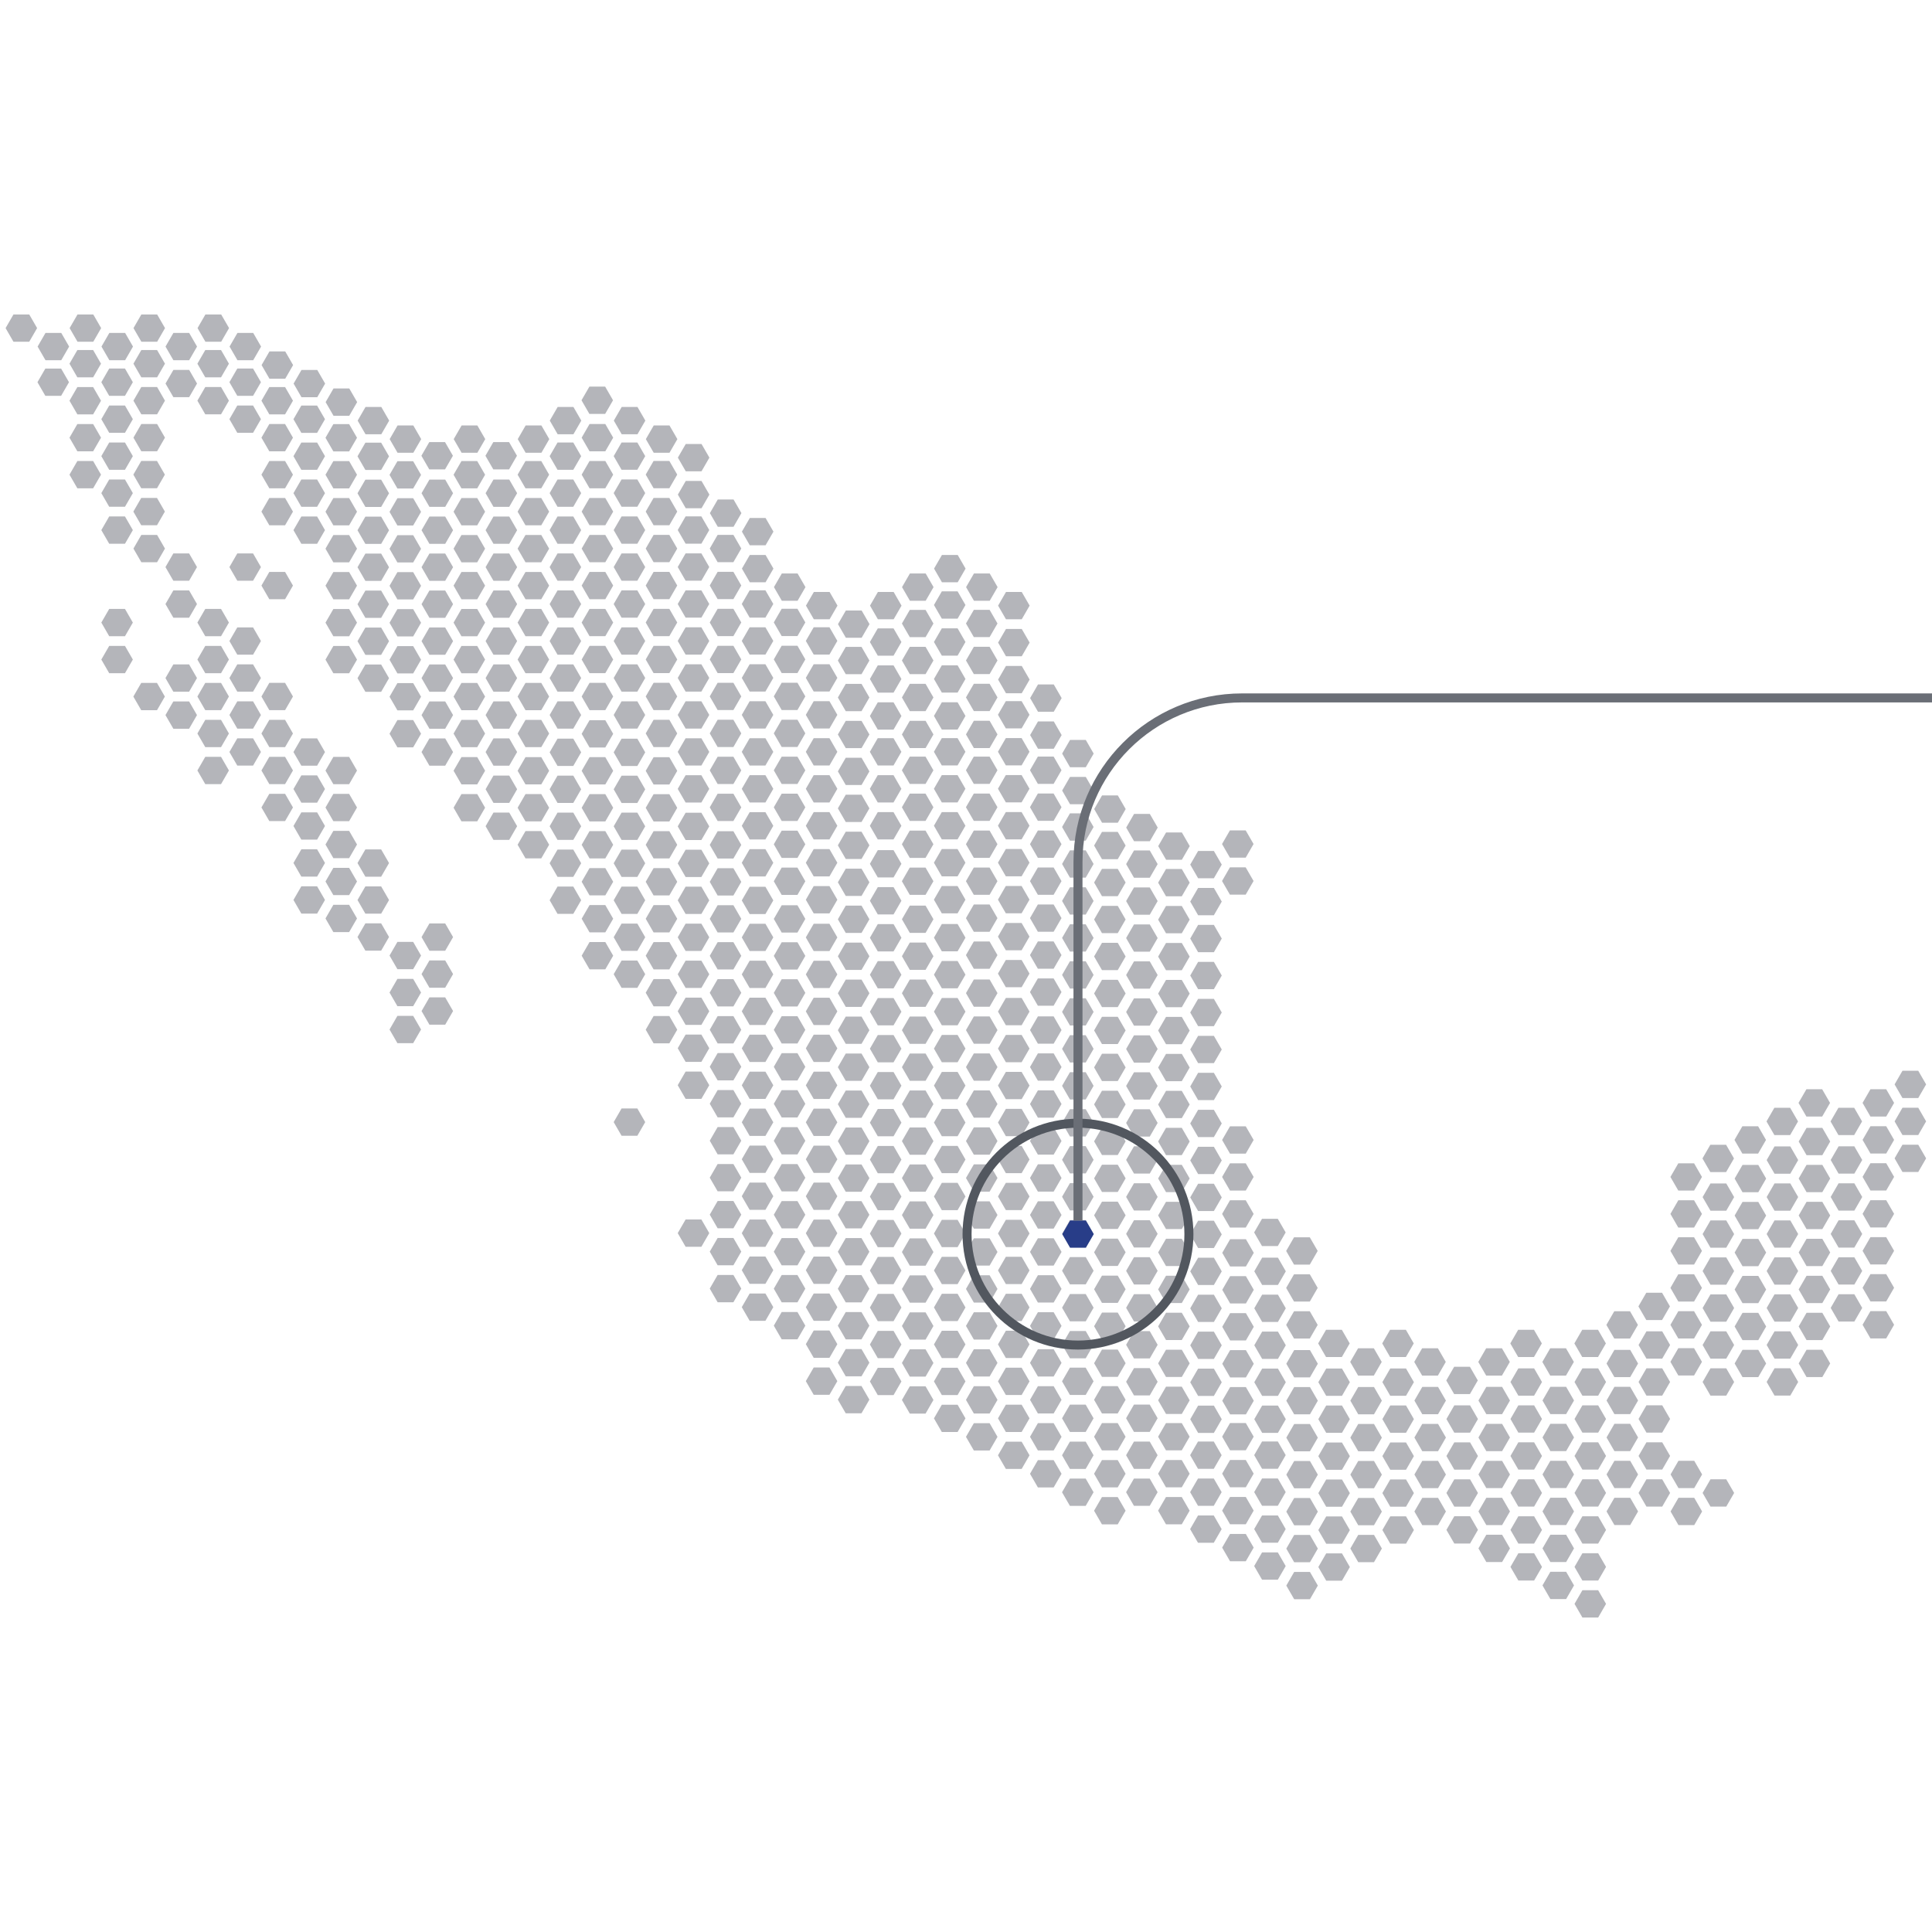 <?xml version="1.0" encoding="UTF-8"?><svg id="b" xmlns="http://www.w3.org/2000/svg" viewBox="0 0 428.97 428.97"><path d="m10.1,79.98l-1.75-3.03,1.75-3.03h3.5l1.75,3.03-1.75,3.03h-3.5Zm17.68,0l1.75-3.03-1.75-3.03h-3.5l-1.75,3.03,1.75,3.03h3.5Zm14.22,0l1.75-3.03-1.75-3.03h-3.5l-1.75,3.03,1.75,3.03h3.5Zm0,8.21l1.75-3.03-1.75-3.03h-3.5l-1.75,3.03,1.75,3.03h3.5Zm14.22-8.21l1.75-3.03-1.75-3.03h-3.5l-1.75,3.03,1.75,3.03h3.5Zm7.11,4.11l1.75-3.03-1.75-3.03h-3.5l-1.75,3.03,1.75,3.03h3.5Zm7.11,4.11l1.75-3.03-1.75-3.03h-3.5l-1.75,3.03,1.75,3.03h3.5Zm7.11,4.11l1.75-3.03-1.75-3.03h-3.5l-1.75,3.03,1.75,3.03h3.5Zm7.11,4.11l1.75-3.03-1.75-3.03h-3.5l-1.75,3.03,1.75,3.03h3.5Zm7.11,4.11l1.75-3.03-1.75-3.03h-3.5l-1.75,3.03,1.75,3.03h3.5Zm14.22,0l1.75-3.03-1.75-3.03h-3.5l-1.75,3.03,1.75,3.03h3.5Zm14.22,0l1.75-3.03-1.75-3.03h-3.5l-1.75,3.03,1.75,3.03h3.5Zm7.11-4.11l1.75-3.03-1.75-3.03h-3.5l-1.75,3.03,1.75,3.03h3.5Zm14.22,0l1.75-3.03-1.75-3.03h-3.5l-1.75,3.03,1.75,3.03h3.5Zm7.11,4.11l1.75-3.03-1.75-3.03h-3.5l-1.75,3.03,1.75,3.03h3.5Zm7.11,4.11l1.75-3.03-1.75-3.03h-3.5l-1.75,3.03,1.75,3.03h3.5Zm0,8.21l1.75-3.03-1.75-3.03h-3.5l-1.75,3.03,1.75,3.03h3.5Zm7.11,4.11l1.75-3.03-1.75-3.03h-3.5l-1.75,3.03,1.75,3.03h3.5Zm7.11,4.11l1.75-3.03-1.75-3.03h-3.5l-1.75,3.03,1.75,3.03h3.5Zm0,8.21l1.75-3.03-1.75-3.03h-3.5l-1.75,3.03,1.75,3.03h3.5Zm7.11,4.11l1.75-3.03-1.75-3.03h-3.5l-1.75,3.03,1.75,3.03h3.5Zm7.11,4.11l1.75-3.03-1.75-3.03h-3.5l-1.75,3.03,1.75,3.03h3.5Zm7.11,4.11l1.75-3.03-1.75-3.03h-3.5l-1.75,3.03,1.75,3.03h3.5Zm7.11-4.11l1.75-3.03-1.75-3.03h-3.5l-1.75,3.03,1.75,3.03h3.5Zm7.11-4.11l1.75-3.03-1.75-3.03h-3.5l-1.75,3.03,1.75,3.03h3.5Zm7.11-4.11l1.75-3.03-1.75-3.03h-3.5l-1.75,3.03,1.75,3.03h3.5Zm7.11,4.11l1.75-3.03-1.75-3.03h-3.5l-1.75,3.03,1.75,3.03h3.5Zm7.11,4.11l1.75-3.03-1.75-3.03h-3.5l-1.75,3.03,1.75,3.03h3.5Zm0,8.21l1.75-3.03-1.75-3.03h-3.5l-1.75,3.03,1.75,3.03h3.5Zm0,8.21l1.75-3.03-1.75-3.03h-3.5l-1.75,3.03,1.75,3.03h3.5Zm7.11,4.11l1.75-3.03-1.75-3.03h-3.5l-1.75,3.03,1.75,3.03h3.5Zm0,8.21l1.75-3.03-1.75-3.03h-3.5l-1.75,3.03,1.75,3.03h3.5Zm7.11,4.11l1.75-3.03-1.75-3.03h-3.5l-1.75,3.03,1.75,3.03h3.5Zm0,8.21l1.75-3.03-1.75-3.03h-3.5l-1.75,3.03,1.75,3.03h3.5Zm7.11,4.11l1.75-3.03-1.75-3.03h-3.5l-1.75,3.03,1.75,3.03h3.5Zm7.11,4.11l1.75-3.03-1.75-3.03h-3.5l-1.75,3.03,1.75,3.03h3.5Zm7.11,4.11l1.75-3.03-1.75-3.03h-3.5l-1.75,3.03,1.75,3.03h3.5Zm7.11,4.11l1.75-3.03-1.75-3.03h-3.5l-1.75,3.03,1.75,3.03h3.5Zm0,8.21l1.75-3.03-1.75-3.03h-3.5l-1.75,3.03,1.75,3.03h3.5Zm0,8.21l1.75-3.03-1.75-3.03h-3.5l-1.75,3.03,1.75,3.03h3.5Zm0,8.21l1.75-3.03-1.75-3.03h-3.5l-1.75,3.03,1.75,3.03h3.5Zm0,8.21l1.75-3.03-1.75-3.03h-3.5l-1.75,3.03,1.75,3.03h3.5Zm0,8.21l1.75-3.03-1.75-3.03h-3.5l-1.75,3.03,1.75,3.03h3.5Zm0,8.21l1.75-3.03-1.75-3.03h-3.5l-1.75,3.03,1.75,3.03h3.5Zm0,8.21l1.75-3.03-1.75-3.03h-3.5l-1.75,3.03,1.75,3.03h3.5Zm0,8.21l1.75-3.03-1.75-3.03h-3.5l-1.75,3.03,1.75,3.03h3.5Zm0,8.21l1.75-3.03-1.75-3.03h-3.5l-1.75,3.03,1.75,3.03h3.5Zm0,8.21l1.75-3.03-1.75-3.03h-3.5l-1.75,3.03,1.75,3.03h3.5Zm0,8.21l1.75-3.03-1.75-3.03h-3.5l-1.75,3.03,1.75,3.03h3.5Zm0,8.21l1.75-3.03-1.75-3.03h-3.5l-1.75,3.03,1.75,3.03h3.5Zm0,8.21l1.75-3.03-1.75-3.03h-3.5l-1.75,3.03,1.75,3.03h3.5Zm0,8.21l1.75-3.03-1.75-3.03h-3.5l-1.75,3.03,1.75,3.03h3.5Zm0,8.21l1.75-3.03-1.75-3.03h-3.5l-1.75,3.03,1.75,3.03h3.5Zm7.11-36.95l1.75-3.03-1.75-3.03h-3.5l-1.75,3.03,1.75,3.03h3.5Zm0,8.21l1.75-3.03-1.75-3.03h-3.5l-1.75,3.03,1.75,3.03h3.5Zm0,8.21l1.75-3.03-1.75-3.03h-3.5l-1.75,3.03,1.75,3.03h3.5Zm0,8.21l1.75-3.03-1.75-3.03h-3.5l-1.75,3.03,1.75,3.03h3.5Zm0,8.21l1.75-3.03-1.75-3.03h-3.5l-1.75,3.03,1.75,3.03h3.5Zm7.11-28.74l1.75-3.03-1.75-3.03h-3.5l-1.75,3.03,1.75,3.03h3.5Zm0,8.21l1.75-3.03-1.75-3.03h-3.5l-1.75,3.03,1.75,3.03h3.5Zm0,8.21l1.75-3.03-1.75-3.03h-3.5l-1.75,3.03,1.75,3.03h3.5Zm0,8.21l1.75-3.03-1.75-3.03h-3.5l-1.75,3.03,1.75,3.03h3.5Zm0,8.21l1.75-3.03-1.75-3.03h-3.5l-1.75,3.03,1.75,3.03h3.5Zm7.11-12.32l1.75-3.03-1.75-3.03h-3.5l-1.75,3.03,1.75,3.03h3.5Zm0,8.21l1.75-3.03-1.75-3.03h-3.5l-1.75,3.03,1.75,3.03h3.5Zm0,8.21l1.75-3.03-1.75-3.03h-3.5l-1.75,3.03,1.75,3.03h3.5Zm0,8.21l1.75-3.03-1.75-3.03h-3.5l-1.75,3.03,1.75,3.03h3.5Zm0,8.21l1.75-3.03-1.75-3.03h-3.5l-1.75,3.03,1.75,3.03h3.5Zm0,8.21l1.75-3.03-1.75-3.03h-3.5l-1.75,3.03,1.75,3.03h3.5Zm0,8.21l1.75-3.03-1.75-3.03h-3.5l-1.75,3.03,1.75,3.03h3.5Zm7.11-45.16l1.75-3.03-1.75-3.03h-3.5l-1.75,3.03,1.75,3.03h3.5Zm0,8.21l1.75-3.03-1.75-3.03h-3.5l-1.75,3.03,1.75,3.03h3.5Zm0,8.21l1.75-3.03-1.75-3.03h-3.5l-1.75,3.03,1.75,3.03h3.5Zm0,8.21l1.75-3.03-1.75-3.03h-3.5l-1.75,3.03,1.75,3.03h3.5Zm0,8.21l1.75-3.03-1.75-3.03h-3.5l-1.75,3.03,1.75,3.03h3.5Zm7.11-28.74l1.75-3.03-1.75-3.03h-3.5l-1.75,3.03,1.75,3.03h3.5Zm0,8.21l1.75-3.03-1.75-3.03h-3.5l-1.75,3.03,1.75,3.03h3.5Zm0,8.21l1.75-3.03-1.75-3.03h-3.5l-1.75,3.03,1.75,3.03h3.5Zm0,8.21l1.75-3.03-1.75-3.03h-3.5l-1.75,3.03,1.75,3.03h3.5Zm7.11-28.74l1.75-3.03-1.75-3.03h-3.5l-1.75,3.03,1.75,3.03h3.5Zm0,8.21l1.75-3.03-1.75-3.03h-3.5l-1.75,3.03,1.75,3.03h3.5Zm0,8.21l1.75-3.03-1.75-3.03h-3.5l-1.75,3.03,1.75,3.03h3.5Zm0,8.21l1.75-3.03-1.75-3.03h-3.5l-1.75,3.03,1.75,3.03h3.5Zm-14.22,16.42l1.75-3.03-1.75-3.03h-3.5l-1.75,3.03,1.75,3.03h3.5Zm7.11-4.11l1.75-3.03-1.75-3.03h-3.5l-1.75,3.03,1.75,3.03h3.5Zm7.11-4.11l1.75-3.03-1.75-3.03h-3.5l-1.75,3.03,1.75,3.03h3.5Zm7.11-4.11l1.75-3.03-1.75-3.03h-3.5l-1.75,3.03,1.75,3.03h3.5Zm0-24.63l1.75-3.03-1.75-3.03h-3.5l-1.75,3.03,1.75,3.03h3.5Zm0,8.21l1.75-3.03-1.75-3.03h-3.5l-1.75,3.03,1.75,3.03h3.5Zm0,8.21l1.75-3.03-1.75-3.03h-3.5l-1.75,3.03,1.75,3.03h3.5Zm7.11-12.32l1.75-3.03-1.75-3.03h-3.5l-1.75,3.03,1.75,3.03h3.5Zm0,8.21l1.75-3.03-1.75-3.03h-3.5l-1.75,3.03,1.75,3.03h3.5Zm0,8.21l1.75-3.03-1.75-3.03h-3.5l-1.75,3.03,1.75,3.03h3.5Zm7.11-20.53l1.75-3.03-1.75-3.03h-3.5l-1.75,3.03,1.75,3.03h3.5Zm0,8.21l1.75-3.03-1.75-3.03h-3.5l-1.75,3.03,1.75,3.03h3.5Zm0,8.21l1.75-3.03-1.75-3.03h-3.5l-1.75,3.03,1.75,3.03h3.5Zm0,8.21l1.75-3.03-1.75-3.03h-3.5l-1.75,3.03,1.75,3.03h3.5Zm7.11-28.74l1.75-3.03-1.75-3.03h-3.5l-1.75,3.03,1.75,3.03h3.5Zm0,8.21l1.75-3.03-1.75-3.03h-3.5l-1.75,3.03,1.75,3.03h3.5Zm0,8.21l1.75-3.03-1.75-3.03h-3.5l-1.75,3.03,1.75,3.03h3.5Zm0,8.21l1.75-3.03-1.75-3.03h-3.5l-1.75,3.03,1.75,3.03h3.5Zm0,8.21l1.75-3.03-1.75-3.03h-3.5l-1.75,3.03,1.75,3.03h3.5Zm7.11-28.74l1.75-3.03-1.75-3.03h-3.5l-1.75,3.03,1.75,3.03h3.5Zm0,8.21l1.75-3.03-1.75-3.03h-3.5l-1.75,3.03,1.75,3.03h3.5Zm0,8.21l1.75-3.03-1.75-3.03h-3.5l-1.75,3.03,1.75,3.03h3.5Zm0,8.21l1.75-3.03-1.75-3.03h-3.5l-1.75,3.03,1.75,3.03h3.5Zm0,8.21l1.75-3.03-1.75-3.03h-3.5l-1.75,3.03,1.75,3.03h3.5Zm-21.33-4.11l1.75-3.03-1.75-3.03h-3.5l-1.75,3.03,1.75,3.03h3.5Zm7.11,4.11l1.75-3.03-1.75-3.03h-3.5l-1.75,3.03,1.75,3.03h3.5Zm7.11,4.11l1.75-3.03-1.75-3.03h-3.5l-1.75,3.03,1.75,3.03h3.5Zm7.11,4.11l1.75-3.03-1.75-3.03h-3.5l-1.75,3.03,1.75,3.03h3.5Zm7.11-45.16l1.75-3.03-1.75-3.03h-3.5l-1.75,3.03,1.75,3.03h3.5Zm0,8.21l1.75-3.03-1.75-3.03h-3.5l-1.75,3.03,1.75,3.03h3.5Zm0,8.21l1.75-3.03-1.75-3.03h-3.5l-1.75,3.03,1.75,3.03h3.5Zm0,8.21l1.75-3.03-1.75-3.03h-3.5l-1.75,3.03,1.75,3.03h3.5Zm0,8.21l1.75-3.03-1.75-3.03h-3.5l-1.75,3.03,1.75,3.03h3.5Zm0,8.21l1.75-3.03-1.75-3.03h-3.5l-1.75,3.03,1.75,3.03h3.5Zm0,8.21l1.75-3.03-1.75-3.03h-3.5l-1.75,3.03,1.75,3.03h3.5Zm7.11-53.37l1.75-3.03-1.75-3.03h-3.5l-1.75,3.03,1.75,3.03h3.5Zm0,8.21l1.75-3.03-1.75-3.03h-3.5l-1.75,3.03,1.75,3.03h3.5Zm0,8.21l1.75-3.03-1.75-3.03h-3.5l-1.75,3.03,1.75,3.03h3.5Zm0,8.21l1.75-3.03-1.75-3.03h-3.5l-1.75,3.03,1.75,3.03h3.5Zm0,8.21l1.75-3.03-1.75-3.03h-3.5l-1.75,3.03,1.75,3.03h3.5Zm7.11-36.95l1.75-3.03-1.75-3.03h-3.5l-1.75,3.03,1.75,3.03h3.5Zm0,8.21l1.75-3.03-1.75-3.03h-3.5l-1.75,3.03,1.75,3.03h3.5Zm0,8.21l1.75-3.03-1.75-3.03h-3.5l-1.75,3.03,1.75,3.03h3.5Zm0,8.21l1.75-3.03-1.75-3.03h-3.5l-1.75,3.03,1.75,3.03h3.5Zm7.11,4.11l1.75-3.03-1.75-3.03h-3.5l-1.75,3.03,1.75,3.03h3.5Zm7.11,4.11l1.75-3.03-1.75-3.03h-3.5l-1.75,3.03,1.75,3.03h3.5Zm-7.11,4.11l1.75-3.03-1.75-3.03h-3.5l-1.75,3.03,1.75,3.03h3.5Zm-7.11-4.11l1.75-3.03-1.75-3.03h-3.5l-1.75,3.03,1.75,3.03h3.5Zm14.22-65.69l1.75-3.03-1.75-3.03h-3.5l-1.75,3.03,1.75,3.03h3.5Zm0,8.21l1.75-3.03-1.75-3.03h-3.5l-1.75,3.03,1.75,3.03h3.5Zm0,8.21l1.75-3.03-1.75-3.03h-3.5l-1.75,3.03,1.75,3.03h3.5Zm0,8.21l1.75-3.03-1.75-3.03h-3.5l-1.75,3.03,1.75,3.03h3.5Zm0,8.21l1.75-3.03-1.75-3.03h-3.5l-1.75,3.03,1.75,3.03h3.5Zm0,8.21l1.75-3.03-1.75-3.03h-3.5l-1.75,3.03,1.75,3.03h3.5Zm7.11-45.16l1.75-3.03-1.75-3.03h-3.5l-1.75,3.03,1.75,3.03h3.5Zm0,8.21l1.75-3.03-1.75-3.03h-3.5l-1.75,3.03,1.75,3.03h3.5Zm0,8.21l1.75-3.03-1.75-3.03h-3.5l-1.75,3.03,1.75,3.03h3.5Zm0,8.21l1.75-3.03-1.75-3.03h-3.5l-1.75,3.03,1.75,3.03h3.5Zm0,8.21l1.75-3.03-1.75-3.03h-3.5l-1.75,3.03,1.75,3.03h3.5Zm0,8.21l1.75-3.03-1.75-3.03h-3.5l-1.75,3.03,1.75,3.03h3.5Zm7.11-45.16l1.75-3.03-1.75-3.03h-3.5l-1.75,3.03,1.75,3.03h3.5Zm0,8.21l1.75-3.03-1.75-3.03h-3.5l-1.75,3.03,1.75,3.03h3.5Zm0,8.21l1.75-3.03-1.75-3.03h-3.5l-1.75,3.03,1.75,3.03h3.5Zm0,8.21l1.75-3.03-1.75-3.03h-3.5l-1.75,3.03,1.75,3.03h3.5Zm0,8.21l1.75-3.03-1.75-3.03h-3.5l-1.75,3.03,1.75,3.03h3.5Zm0,8.21l1.75-3.03-1.75-3.03h-3.5l-1.75,3.03,1.75,3.03h3.5Zm0,8.21l1.75-3.03-1.75-3.03h-3.5l-1.75,3.03,1.75,3.03h3.5Zm7.11-12.32l1.75-3.03-1.75-3.03h-3.5l-1.75,3.03,1.75,3.03h3.5Zm0,8.21l1.75-3.03-1.75-3.03h-3.5l-1.75,3.03,1.75,3.03h3.5Zm0-49.27l1.75-3.03-1.75-3.03h-3.5l-1.75,3.03,1.75,3.03h3.5Zm0,8.21l1.75-3.03-1.75-3.03h-3.5l-1.75,3.03,1.75,3.03h3.5Zm0,8.21l1.75-3.03-1.75-3.03h-3.5l-1.75,3.03,1.75,3.03h3.5Zm0,8.21l1.75-3.03-1.75-3.03h-3.5l-1.75,3.03,1.75,3.03h3.5Zm0,8.21l1.75-3.03-1.75-3.03h-3.5l-1.75,3.03,1.75,3.03h3.5Zm7.11-28.74l1.75-3.03-1.75-3.03h-3.5l-1.75,3.03,1.75,3.03h3.5Zm0,8.21l1.75-3.03-1.75-3.03h-3.5l-1.75,3.03,1.75,3.03h3.5Zm0,8.21l1.75-3.03-1.75-3.03h-3.5l-1.75,3.03,1.75,3.03h3.5Zm0,8.21l1.75-3.03-1.75-3.03h-3.5l-1.75,3.03,1.75,3.03h3.5Zm0,8.21l1.75-3.03-1.75-3.03h-3.5l-1.75,3.03,1.75,3.03h3.5Zm-149.33-94.42l1.75-3.03-1.75-3.03h-3.5l-1.75,3.03,1.75,3.03h3.5Zm0,8.21l1.75-3.03-1.75-3.03h-3.5l-1.75,3.03,1.75,3.03h3.5Zm0,8.21l1.75-3.03-1.75-3.03h-3.5l-1.75,3.03,1.75,3.03h3.5Zm0,8.21l1.75-3.03-1.75-3.03h-3.5l-1.75,3.03,1.75,3.03h3.5Zm0,8.21l1.75-3.03-1.75-3.03h-3.5l-1.75,3.03,1.75,3.03h3.5Zm0,8.21l1.75-3.03-1.75-3.03h-3.5l-1.75,3.03,1.75,3.03h3.5Zm0,8.21l1.75-3.03-1.75-3.03h-3.5l-1.75,3.03,1.75,3.03h3.5Zm0,8.21l1.75-3.03-1.75-3.03h-3.5l-1.75,3.03,1.75,3.03h3.5Zm0,8.21l1.75-3.03-1.75-3.03h-3.5l-1.75,3.03,1.75,3.03h3.5Zm0,8.21l1.75-3.03-1.75-3.03h-3.5l-1.75,3.03,1.75,3.03h3.5Zm0,8.21l1.75-3.03-1.75-3.03h-3.5l-1.75,3.03,1.75,3.03h3.5Zm0,8.21l1.75-3.03-1.75-3.03h-3.5l-1.75,3.03,1.75,3.03h3.5Zm0,8.21l1.75-3.03-1.75-3.03h-3.5l-1.75,3.03,1.75,3.03h3.5Zm0,8.21l1.75-3.03-1.75-3.03h-3.5l-1.75,3.03,1.75,3.03h3.5Zm0,8.21l1.75-3.03-1.75-3.03h-3.5l-1.75,3.03,1.75,3.03h3.5Zm-7.11-119.06l1.75-3.03-1.75-3.03h-3.5l-1.75,3.03,1.75,3.03h3.5Zm0,8.21l1.75-3.03-1.75-3.03h-3.5l-1.75,3.03,1.75,3.03h3.5Zm0,8.21l1.75-3.03-1.75-3.03h-3.5l-1.75,3.03,1.75,3.03h3.5Zm0,8.21l1.75-3.03-1.75-3.03h-3.5l-1.75,3.03,1.75,3.03h3.5Zm0,8.21l1.75-3.03-1.75-3.03h-3.5l-1.75,3.03,1.75,3.03h3.5Zm0,8.21l1.75-3.03-1.75-3.03h-3.5l-1.75,3.03,1.75,3.03h3.5Zm0,8.21l1.75-3.03-1.75-3.03h-3.5l-1.75,3.03,1.75,3.03h3.5Zm0,8.21l1.75-3.03-1.75-3.03h-3.5l-1.75,3.03,1.75,3.03h3.5Zm0,8.21l1.75-3.03-1.75-3.03h-3.5l-1.75,3.03,1.75,3.03h3.5Zm0,8.21l1.75-3.03-1.75-3.03h-3.5l-1.75,3.03,1.75,3.03h3.5Zm0,8.21l1.75-3.03-1.75-3.03h-3.5l-1.75,3.03,1.75,3.03h3.5Zm0,8.21l1.75-3.03-1.75-3.03h-3.5l-1.75,3.03,1.75,3.03h3.5Zm0,8.21l1.75-3.03-1.75-3.03h-3.5l-1.75,3.03,1.75,3.03h3.5Zm0,8.21l1.75-3.03-1.75-3.03h-3.5l-1.75,3.03,1.75,3.03h3.5Zm0,8.21l1.75-3.03-1.75-3.03h-3.5l-1.75,3.03,1.75,3.03h3.5Zm-7.11-119.06l1.75-3.03-1.75-3.03h-3.5l-1.75,3.03,1.75,3.03h3.5Zm0,8.21l1.75-3.03-1.75-3.03h-3.5l-1.75,3.03,1.75,3.03h3.5Zm0,8.21l1.75-3.03-1.75-3.03h-3.5l-1.75,3.03,1.75,3.03h3.5Zm0,8.21l1.75-3.03-1.75-3.03h-3.5l-1.75,3.03,1.75,3.03h3.5Zm0,8.21l1.75-3.03-1.75-3.03h-3.5l-1.75,3.03,1.75,3.03h3.5Zm0,8.21l1.75-3.03-1.75-3.03h-3.5l-1.75,3.03,1.75,3.03h3.5Zm0,8.21l1.75-3.03-1.75-3.03h-3.5l-1.75,3.03,1.75,3.03h3.5Zm0,8.21l1.75-3.03-1.75-3.03h-3.5l-1.75,3.03,1.75,3.03h3.5Zm0,8.21l1.75-3.03-1.75-3.03h-3.5l-1.75,3.03,1.75,3.03h3.5Zm0,8.21l1.75-3.03-1.75-3.03h-3.5l-1.75,3.03,1.75,3.03h3.5Zm0,8.21l1.75-3.03-1.75-3.03h-3.5l-1.75,3.03,1.75,3.03h3.5Zm0,8.21l1.75-3.03-1.75-3.03h-3.5l-1.75,3.03,1.75,3.03h3.5Zm0,8.21l1.75-3.03-1.75-3.03h-3.5l-1.75,3.03,1.75,3.03h3.5Zm0,8.21l1.75-3.03-1.75-3.03h-3.5l-1.75,3.03,1.75,3.03h3.5Zm0,8.21l1.75-3.03-1.75-3.03h-3.5l-1.75,3.03,1.75,3.03h3.5Zm-7.11-119.06l1.75-3.03-1.75-3.03h-3.5l-1.75,3.03,1.75,3.03h3.5Zm0,8.21l1.75-3.03-1.75-3.03h-3.5l-1.75,3.03,1.75,3.03h3.5Zm0,8.21l1.75-3.03-1.75-3.03h-3.5l-1.75,3.03,1.75,3.03h3.5Zm0,8.21l1.75-3.03-1.75-3.03h-3.5l-1.75,3.03,1.75,3.03h3.5Zm0,8.21l1.75-3.03-1.75-3.03h-3.5l-1.75,3.03,1.75,3.03h3.5Zm0,8.21l1.75-3.03-1.75-3.03h-3.5l-1.75,3.03,1.75,3.03h3.5Zm0,8.21l1.75-3.03-1.75-3.03h-3.5l-1.75,3.03,1.75,3.03h3.5Zm0,8.21l1.75-3.03-1.75-3.03h-3.5l-1.75,3.03,1.75,3.03h3.5Zm0,8.21l1.75-3.03-1.75-3.03h-3.5l-1.75,3.03,1.75,3.03h3.5Zm0,8.21l1.75-3.03-1.75-3.03h-3.5l-1.75,3.03,1.75,3.03h3.5Zm0,8.21l1.75-3.03-1.75-3.03h-3.5l-1.75,3.03,1.75,3.03h3.5Zm0,8.21l1.75-3.03-1.75-3.03h-3.5l-1.75,3.03,1.75,3.03h3.5Zm0,8.21l1.75-3.03-1.75-3.03h-3.5l-1.75,3.03,1.75,3.03h3.5Zm0,8.21l1.75-3.03-1.75-3.03h-3.5l-1.75,3.03,1.75,3.03h3.5Zm0,8.21l1.75-3.03-1.75-3.03h-3.5l-1.75,3.03,1.75,3.03h3.5Zm-49.78-151.9l1.75-3.03-1.75-3.03h-3.5l-1.75,3.03,1.75,3.03h3.5Zm0,8.21l1.75-3.03-1.75-3.03h-3.5l-1.75,3.03,1.75,3.03h3.5Zm0,8.21l1.75-3.03-1.75-3.03h-3.5l-1.75,3.03,1.75,3.03h3.5Zm7.11-20.53l1.75-3.03-1.75-3.03h-3.5l-1.75,3.03,1.75,3.03h3.5Zm0,8.21l1.75-3.03-1.75-3.03h-3.5l-1.75,3.03,1.75,3.03h3.5Zm0,8.21l1.75-3.03-1.75-3.03h-3.5l-1.75,3.03,1.75,3.03h3.5Zm7.11-20.53l1.75-3.03-1.75-3.03h-3.5l-1.75,3.03,1.75,3.03h3.5Zm0,8.21l1.75-3.03-1.75-3.03h-3.5l-1.75,3.03,1.75,3.03h3.5Zm0,8.21l1.75-3.03-1.75-3.03h-3.5l-1.75,3.03,1.75,3.03h3.5Zm0,8.21l1.75-3.03-1.75-3.03h-3.5l-1.75,3.03,1.75,3.03h3.5Zm7.11-28.74l1.75-3.03-1.75-3.03h-3.5l-1.75,3.03,1.75,3.03h3.5Zm0,8.21l1.75-3.03-1.75-3.03h-3.5l-1.75,3.03,1.75,3.03h3.5Zm0,8.21l1.75-3.03-1.75-3.03h-3.5l-1.75,3.03,1.75,3.03h3.5Zm0,8.21l1.75-3.03-1.75-3.03h-3.5l-1.75,3.03,1.75,3.03h3.5Zm7.11-20.53l1.75-3.03-1.75-3.03h-3.5l-1.75,3.03,1.75,3.03h3.5Zm0,8.21l1.75-3.03-1.75-3.03h-3.5l-1.75,3.03,1.75,3.03h3.5Zm0,8.21l1.75-3.03-1.75-3.03h-3.5l-1.75,3.03,1.75,3.03h3.5Zm0,8.21l1.75-3.03-1.75-3.03h-3.5l-1.75,3.03,1.75,3.03h3.5Zm-28.44,8.21l1.75-3.03-1.75-3.03h-3.5l-1.75,3.03,1.75,3.03h3.5Zm0,8.21l1.75-3.03-1.75-3.03h-3.5l-1.75,3.03,1.75,3.03h3.5Zm0,8.21l1.75-3.03-1.75-3.03h-3.5l-1.75,3.03,1.75,3.03h3.5Zm0,8.21l1.75-3.03-1.75-3.03h-3.5l-1.75,3.03,1.75,3.03h3.5Zm0,8.21l1.75-3.03-1.75-3.03h-3.5l-1.75,3.03,1.75,3.03h3.5Zm0,8.21l1.75-3.03-1.75-3.03h-3.5l-1.75,3.03,1.75,3.03h3.5Zm0,8.21l1.75-3.03-1.75-3.03h-3.5l-1.75,3.03,1.75,3.03h3.5Zm0,8.21l1.75-3.03-1.75-3.03h-3.5l-1.75,3.03,1.75,3.03h3.5Zm0,8.21l1.75-3.03-1.75-3.03h-3.5l-1.75,3.03,1.75,3.03h3.5Zm0,8.21l1.75-3.03-1.75-3.03h-3.5l-1.75,3.03,1.75,3.03h3.5Zm0,8.21l1.75-3.03-1.75-3.03h-3.5l-1.75,3.03,1.75,3.03h3.5Zm0,8.21l1.75-3.03-1.75-3.03h-3.5l-1.75,3.03,1.75,3.03h3.5Zm7.11-69.79l1.75-3.03-1.75-3.03h-3.5l-1.75,3.03,1.75,3.03h3.5Zm0,8.21l1.75-3.03-1.75-3.03h-3.5l-1.75,3.03,1.75,3.03h3.5Zm0,8.21l1.75-3.03-1.75-3.03h-3.5l-1.75,3.03,1.75,3.03h3.5Zm0,8.21l1.75-3.03-1.75-3.03h-3.5l-1.75,3.03,1.75,3.03h3.5Zm0,8.21l1.75-3.03-1.75-3.03h-3.5l-1.75,3.03,1.75,3.03h3.5Zm0,8.21l1.75-3.03-1.75-3.03h-3.5l-1.75,3.03,1.75,3.03h3.5Zm0,8.21l1.75-3.03-1.75-3.03h-3.5l-1.75,3.03,1.75,3.03h3.5Zm0,8.21l1.75-3.03-1.75-3.03h-3.5l-1.75,3.03,1.75,3.03h3.5Zm0,8.21l1.75-3.03-1.75-3.03h-3.5l-1.75,3.03,1.75,3.03h3.5Zm0,8.21l1.75-3.03-1.75-3.03h-3.5l-1.75,3.03,1.75,3.03h3.5Zm0,8.21l1.75-3.03-1.75-3.03h-3.5l-1.75,3.03,1.75,3.03h3.5Zm0,8.21l1.75-3.03-1.75-3.03h-3.5l-1.75,3.03,1.75,3.03h3.5Zm0,8.21l1.75-3.03-1.75-3.03h-3.5l-1.75,3.03,1.75,3.03h3.5Zm0,8.21l1.75-3.03-1.75-3.03h-3.5l-1.75,3.03,1.75,3.03h3.5Zm0,8.21l1.75-3.03-1.75-3.03h-3.5l-1.75,3.03,1.75,3.03h3.5Zm7.11-102.63l1.75-3.03-1.75-3.03h-3.5l-1.75,3.03,1.75,3.03h3.5Zm0,8.21l1.75-3.03-1.75-3.03h-3.5l-1.75,3.03,1.75,3.03h3.5Zm0,8.21l1.75-3.03-1.75-3.03h-3.5l-1.75,3.03,1.75,3.03h3.5Zm0,8.21l1.75-3.03-1.75-3.03h-3.5l-1.75,3.03,1.75,3.03h3.5Zm0,8.21l1.75-3.03-1.75-3.03h-3.5l-1.75,3.03,1.75,3.03h3.5Zm0,8.21l1.75-3.03-1.75-3.03h-3.5l-1.75,3.03,1.75,3.03h3.5Zm0,8.21l1.75-3.03-1.75-3.03h-3.5l-1.75,3.03,1.75,3.03h3.5Zm0,8.21l1.75-3.03-1.75-3.03h-3.5l-1.75,3.03,1.75,3.03h3.5Zm0,8.21l1.75-3.03-1.75-3.03h-3.5l-1.75,3.03,1.75,3.03h3.5Zm0,8.21l1.75-3.03-1.75-3.03h-3.5l-1.75,3.03,1.75,3.03h3.5Zm0,8.21l1.75-3.03-1.75-3.03h-3.5l-1.75,3.03,1.75,3.03h3.5Zm0,8.21l1.75-3.03-1.75-3.03h-3.5l-1.75,3.03,1.75,3.03h3.5Zm0,8.21l1.75-3.03-1.75-3.03h-3.5l-1.75,3.03,1.75,3.03h3.5Zm0,8.21l1.75-3.03-1.75-3.03h-3.5l-1.75,3.03,1.75,3.03h3.5Zm7.11-102.64l1.75-3.03-1.75-3.03h-3.5l-1.75,3.03,1.75,3.03h3.5Zm0,8.21l1.75-3.03-1.75-3.03h-3.5l-1.75,3.03,1.75,3.03h3.5Zm0,8.21l1.75-3.03-1.75-3.03h-3.5l-1.75,3.03,1.75,3.03h3.5Zm0,8.21l1.75-3.03-1.75-3.03h-3.5l-1.75,3.03,1.75,3.03h3.5Zm0,8.21l1.75-3.03-1.75-3.03h-3.5l-1.75,3.03,1.75,3.03h3.5Zm0,8.21l1.75-3.03-1.75-3.03h-3.5l-1.75,3.03,1.75,3.03h3.5Zm0,8.21l1.75-3.03-1.75-3.03h-3.5l-1.75,3.03,1.75,3.03h3.5Zm0,8.21l1.75-3.03-1.75-3.03h-3.5l-1.75,3.03,1.75,3.03h3.5Zm0,8.21l1.75-3.03-1.75-3.03h-3.5l-1.75,3.03,1.75,3.03h3.5Zm0,8.21l1.75-3.03-1.75-3.03h-3.5l-1.75,3.03,1.75,3.03h3.5Zm0,8.21l1.75-3.03-1.75-3.03h-3.5l-1.75,3.03,1.75,3.03h3.5Zm0,8.21l1.75-3.03-1.75-3.03h-3.5l-1.75,3.03,1.75,3.03h3.5Zm0,8.21l1.75-3.03-1.75-3.03h-3.5l-1.75,3.03,1.75,3.03h3.5Zm0,8.21l1.75-3.03-1.75-3.03h-3.5l-1.75,3.03,1.75,3.03h3.5Zm7.11-94.42l1.75-3.03-1.75-3.03h-3.5l-1.75,3.03,1.75,3.03h3.5Zm0,8.21l1.75-3.03-1.75-3.03h-3.5l-1.75,3.03,1.75,3.03h3.5Zm0,8.21l1.75-3.03-1.75-3.03h-3.5l-1.75,3.03,1.75,3.03h3.5Zm0,8.21l1.75-3.03-1.75-3.03h-3.5l-1.75,3.03,1.75,3.03h3.5Zm0,8.21l1.75-3.03-1.75-3.03h-3.5l-1.75,3.03,1.75,3.03h3.5Zm0,8.21l1.75-3.03-1.75-3.03h-3.5l-1.75,3.03,1.75,3.03h3.5Zm0,8.21l1.75-3.03-1.75-3.03h-3.5l-1.75,3.03,1.75,3.03h3.5Zm0,8.21l1.75-3.03-1.75-3.03h-3.5l-1.75,3.03,1.75,3.03h3.5Zm0,8.21l1.75-3.03-1.75-3.03h-3.5l-1.75,3.03,1.75,3.03h3.5Zm0,8.21l1.75-3.03-1.75-3.03h-3.5l-1.75,3.03,1.75,3.03h3.5Zm0,8.21l1.75-3.03-1.75-3.03h-3.5l-1.75,3.03,1.75,3.03h3.5Zm0,8.21l1.75-3.03-1.75-3.03h-3.5l-1.75,3.03,1.75,3.03h3.5Zm0,8.21l1.75-3.03-1.75-3.03h-3.5l-1.75,3.03,1.75,3.03h3.5Zm7.11-94.42l1.75-3.03-1.75-3.03h-3.5l-1.75,3.03,1.75,3.03h3.5Zm0,8.21l1.75-3.03-1.75-3.03h-3.5l-1.75,3.03,1.75,3.03h3.5Zm0,8.21l1.75-3.03-1.75-3.03h-3.5l-1.75,3.03,1.75,3.03h3.5Zm0,8.21l1.75-3.03-1.75-3.03h-3.5l-1.75,3.03,1.75,3.03h3.5Zm0,8.21l1.75-3.03-1.75-3.03h-3.5l-1.75,3.03,1.75,3.03h3.5Zm0,8.21l1.75-3.03-1.75-3.03h-3.5l-1.75,3.03,1.75,3.03h3.5Zm0,8.21l1.75-3.03-1.75-3.03h-3.5l-1.75,3.03,1.75,3.03h3.5Zm0,8.21l1.75-3.03-1.75-3.03h-3.5l-1.75,3.03,1.75,3.03h3.5Zm0,8.21l1.75-3.03-1.75-3.03h-3.5l-1.75,3.03,1.75,3.03h3.5Zm0,8.21l1.75-3.03-1.75-3.03h-3.5l-1.75,3.03,1.75,3.03h3.5Zm0,8.21l1.75-3.03-1.75-3.03h-3.5l-1.75,3.03,1.75,3.03h3.5Zm0,8.21l1.75-3.03-1.75-3.03h-3.5l-1.75,3.03,1.75,3.03h3.5Zm0,8.21l1.75-3.03-1.75-3.03h-3.5l-1.75,3.03,1.75,3.03h3.5Zm7.11-94.42l1.75-3.03-1.75-3.03h-3.5l-1.75,3.03,1.75,3.03h3.5Zm0,8.21l1.75-3.03-1.75-3.03h-3.5l-1.75,3.03,1.75,3.03h3.5Zm0,8.21l1.75-3.03-1.75-3.03h-3.5l-1.75,3.03,1.75,3.03h3.5Zm0,8.21l1.75-3.03-1.75-3.03h-3.5l-1.75,3.03,1.75,3.03h3.5Zm0,8.21l1.75-3.03-1.75-3.03h-3.5l-1.75,3.03,1.75,3.03h3.5Zm0,8.21l1.75-3.03-1.75-3.03h-3.5l-1.75,3.03,1.75,3.03h3.5Zm0,8.21l1.75-3.03-1.75-3.03h-3.5l-1.75,3.03,1.75,3.03h3.5Zm0,8.21l1.75-3.03-1.75-3.03h-3.5l-1.75,3.03,1.75,3.03h3.5Zm0,8.21l1.75-3.03-1.75-3.03h-3.5l-1.75,3.03,1.75,3.03h3.5Zm0,8.21l1.75-3.03-1.75-3.03h-3.5l-1.75,3.03,1.75,3.03h3.5Zm0,8.21l1.75-3.03-1.75-3.03h-3.5l-1.75,3.03,1.75,3.03h3.5Zm0,8.21l1.75-3.03-1.75-3.03h-3.5l-1.75,3.03,1.75,3.03h3.5Zm0,8.21l1.75-3.03-1.75-3.03h-3.5l-1.75,3.03,1.75,3.03h3.5Zm7.11-20.53l1.75-3.03-1.75-3.03h-3.5l-1.75,3.03,1.75,3.03h3.5Zm0,8.21l1.75-3.03-1.75-3.03h-3.5l-1.75,3.03,1.75,3.03h3.5Zm0,8.21l1.75-3.03-1.75-3.03h-3.5l-1.75,3.03,1.75,3.03h3.5Zm0,8.21l1.75-3.03-1.75-3.03h-3.5l-1.75,3.03,1.75,3.03h3.5Zm7.11-20.53l1.75-3.03-1.75-3.03h-3.5l-1.75,3.03,1.75,3.03h3.5Zm0,8.21l1.75-3.03-1.75-3.03h-3.5l-1.75,3.03,1.75,3.03h3.5Zm0,8.21l1.75-3.03-1.75-3.03h-3.5l-1.75,3.03,1.75,3.03h3.5Zm0,8.21l1.75-3.03-1.75-3.03h-3.5l-1.75,3.03,1.75,3.03h3.5Zm7.11-20.53l1.75-3.03-1.75-3.03h-3.5l-1.75,3.03,1.75,3.03h3.5Zm0,8.21l1.75-3.03-1.75-3.03h-3.5l-1.75,3.03,1.75,3.03h3.5Zm0,8.21l1.75-3.03-1.75-3.03h-3.5l-1.75,3.03,1.75,3.03h3.5Zm7.11-12.32l1.75-3.03-1.75-3.03h-3.5l-1.75,3.03,1.75,3.03h3.5Zm0,8.21l1.75-3.03-1.75-3.03h-3.5l-1.75,3.03,1.75,3.03h3.5Zm0,8.21l1.75-3.03-1.75-3.03h-3.5l-1.75,3.03,1.75,3.03h3.5Zm7.11-12.32l1.75-3.03-1.75-3.03h-3.5l-1.75,3.03,1.75,3.03h3.5Zm0,8.21l1.75-3.03-1.75-3.03h-3.5l-1.75,3.03,1.75,3.03h3.5Zm0,8.21l1.75-3.03-1.75-3.03h-3.5l-1.75,3.03,1.75,3.03h3.5Zm7.11-20.53l1.75-3.03-1.75-3.03h-3.5l-1.75,3.03,1.75,3.03h3.5Zm0,8.21l1.75-3.03-1.75-3.03h-3.5l-1.75,3.03,1.75,3.03h3.5Zm0,8.21l1.75-3.03-1.75-3.03h-3.5l-1.75,3.03,1.75,3.03h3.5Zm0,8.21l1.75-3.03-1.75-3.03h-3.5l-1.75,3.03,1.75,3.03h3.5Zm7.11-20.53l1.75-3.03-1.75-3.03h-3.5l-1.75,3.03,1.75,3.03h3.5Zm0,8.21l1.75-3.03-1.75-3.03h-3.5l-1.75,3.03,1.75,3.03h3.5Zm0,8.21l1.75-3.03-1.75-3.03h-3.5l-1.75,3.03,1.75,3.03h3.5Zm0,8.21l1.75-3.03-1.75-3.03h-3.5l-1.75,3.03,1.75,3.03h3.5Zm-99.55-139.58l1.75-3.03-1.75-3.03h-3.5l-1.75,3.03,1.75,3.03h3.5Zm0,8.21l1.75-3.03-1.75-3.03h-3.5l-1.75,3.03,1.75,3.03h3.5Zm0,8.21l1.75-3.03-1.75-3.03h-3.5l-1.75,3.03,1.75,3.03h3.5Zm0,8.21l1.75-3.03-1.75-3.03h-3.5l-1.75,3.03,1.75,3.03h3.5Zm0,8.21l1.75-3.03-1.75-3.03h-3.5l-1.75,3.03,1.75,3.03h3.5Zm0,8.21l1.75-3.03-1.75-3.03h-3.5l-1.75,3.03,1.75,3.03h3.5Zm0,8.21l1.75-3.03-1.75-3.03h-3.5l-1.75,3.03,1.75,3.03h3.5Zm0,8.21l1.75-3.03-1.75-3.03h-3.5l-1.75,3.03,1.75,3.03h3.5Zm0,8.21l1.75-3.03-1.75-3.03h-3.5l-1.75,3.03,1.75,3.03h3.5Zm0,8.21l1.75-3.03-1.75-3.03h-3.5l-1.75,3.03,1.75,3.03h3.5Zm0,8.21l1.75-3.03-1.75-3.03h-3.5l-1.75,3.03,1.75,3.03h3.5Zm0,8.21l1.75-3.03-1.75-3.03h-3.5l-1.75,3.03,1.75,3.03h3.5Zm0,8.21l1.75-3.03-1.75-3.03h-3.5l-1.75,3.03,1.75,3.03h3.5Zm7.11,4.11l1.75-3.03-1.75-3.03h-3.5l-1.75,3.03,1.75,3.03h3.5Zm0-41.05l1.75-3.03-1.75-3.03h-3.5l-1.75,3.03,1.75,3.03h3.5Zm0,8.21l1.75-3.03-1.75-3.03h-3.5l-1.75,3.03,1.75,3.03h3.5Zm0,8.21l1.75-3.03-1.75-3.03h-3.5l-1.75,3.03,1.75,3.03h3.5Zm0,8.21l1.75-3.03-1.75-3.03h-3.5l-1.75,3.03,1.75,3.03h3.5Zm0,8.21l1.75-3.03-1.75-3.03h-3.5l-1.75,3.03,1.75,3.03h3.5Zm-14.22-98.53l1.75-3.03-1.75-3.03h-3.5l-1.75,3.03,1.75,3.03h3.5Zm0,8.21l1.75-3.03-1.75-3.03h-3.5l-1.75,3.03,1.75,3.03h3.5Zm0,8.21l1.75-3.03-1.75-3.03h-3.5l-1.75,3.03,1.75,3.03h3.5Zm0,8.21l1.75-3.03-1.75-3.03h-3.5l-1.75,3.03,1.75,3.03h3.5Zm0,8.21l1.75-3.03-1.75-3.03h-3.5l-1.75,3.03,1.75,3.03h3.5Zm0,8.21l1.75-3.03-1.75-3.03h-3.5l-1.75,3.03,1.75,3.03h3.5Zm0,8.21l1.75-3.03-1.75-3.03h-3.5l-1.75,3.03,1.75,3.03h3.5Zm0,8.21l1.75-3.03-1.75-3.03h-3.5l-1.75,3.03,1.75,3.03h3.5Zm0,8.21l1.75-3.03-1.75-3.03h-3.5l-1.75,3.03,1.75,3.03h3.5Zm0,8.21l1.75-3.03-1.75-3.03h-3.5l-1.75,3.03,1.75,3.03h3.5Zm0,8.21l1.75-3.03-1.75-3.03h-3.5l-1.75,3.03,1.75,3.03h3.5Zm0,8.21l1.75-3.03-1.75-3.03h-3.5l-1.75,3.03,1.75,3.03h3.5Zm-7.11-94.42l1.75-3.03-1.75-3.03h-3.5l-1.75,3.03,1.75,3.03h3.5Zm0,8.21l1.75-3.03-1.75-3.03h-3.5l-1.75,3.03,1.75,3.03h3.5Zm0,8.21l1.75-3.03-1.75-3.03h-3.5l-1.75,3.03,1.75,3.03h3.5Zm0,8.21l1.75-3.03-1.75-3.03h-3.5l-1.75,3.03,1.75,3.03h3.5Zm0,8.21l1.75-3.03-1.75-3.03h-3.5l-1.75,3.03,1.75,3.03h3.5Zm0,8.21l1.75-3.03-1.75-3.03h-3.5l-1.75,3.03,1.75,3.03h3.5Zm0,8.21l1.75-3.03-1.75-3.03h-3.5l-1.75,3.03,1.75,3.03h3.5Zm0,8.21l1.75-3.03-1.75-3.03h-3.5l-1.75,3.03,1.75,3.03h3.5Zm0,8.21l1.75-3.03-1.75-3.03h-3.5l-1.75,3.03,1.75,3.03h3.5Zm0,8.21l1.75-3.03-1.75-3.03h-3.5l-1.75,3.03,1.75,3.03h3.5Zm0,8.21l1.75-3.03-1.75-3.03h-3.5l-1.75,3.03,1.75,3.03h3.5Zm0,8.21l1.75-3.03-1.75-3.03h-3.5l-1.75,3.03,1.75,3.03h3.5Zm-7.11-102.64l1.75-3.03-1.75-3.03h-3.5l-1.75,3.03,1.75,3.03h3.5Zm0,8.21l1.75-3.03-1.75-3.03h-3.5l-1.75,3.03,1.75,3.03h3.5Zm0,8.21l1.75-3.03-1.75-3.03h-3.5l-1.75,3.03,1.75,3.03h3.5Zm0,8.21l1.75-3.03-1.75-3.03h-3.5l-1.75,3.03,1.75,3.03h3.5Zm0,8.21l1.75-3.03-1.75-3.03h-3.5l-1.75,3.03,1.75,3.03h3.5Zm0,8.21l1.75-3.03-1.75-3.03h-3.5l-1.75,3.03,1.75,3.03h3.5Zm0,8.21l1.75-3.03-1.75-3.03h-3.5l-1.75,3.03,1.75,3.03h3.5Zm0,8.21l1.75-3.03-1.75-3.03h-3.5l-1.75,3.03,1.75,3.03h3.5Zm0,8.21l1.75-3.03-1.75-3.03h-3.5l-1.75,3.03,1.75,3.03h3.5Zm0,8.21l1.75-3.03-1.75-3.03h-3.5l-1.75,3.03,1.75,3.03h3.5Zm0,8.21l1.75-3.03-1.75-3.03h-3.5l-1.75,3.03,1.75,3.03h3.5Zm0,8.21l1.75-3.03-1.75-3.03h-3.5l-1.75,3.03,1.75,3.03h3.5Zm0,8.21l1.75-3.03-1.75-3.03h-3.5l-1.75,3.03,1.75,3.03h3.5Zm-7.11-102.63l1.75-3.03-1.75-3.03h-3.5l-1.75,3.03,1.75,3.03h3.5Zm0,8.21l1.75-3.03-1.75-3.03h-3.5l-1.75,3.03,1.75,3.03h3.5Zm0,8.21l1.75-3.03-1.75-3.03h-3.5l-1.75,3.03,1.75,3.03h3.5Zm0,8.21l1.75-3.03-1.75-3.03h-3.5l-1.75,3.03,1.75,3.03h3.5Zm0,8.21l1.75-3.03-1.75-3.03h-3.5l-1.75,3.03,1.75,3.03h3.5Zm0,8.21l1.75-3.03-1.75-3.03h-3.5l-1.75,3.03,1.75,3.03h3.5Zm0,8.21l1.75-3.03-1.75-3.03h-3.5l-1.75,3.03,1.75,3.03h3.5Zm0,8.21l1.75-3.03-1.75-3.03h-3.5l-1.75,3.03,1.75,3.03h3.5Zm0,32.84l1.75-3.03-1.75-3.03h-3.5l-1.75,3.03,1.75,3.03h3.5Zm-7.11-102.64l1.75-3.03-1.75-3.03h-3.5l-1.75,3.03,1.75,3.03h3.5Zm0,8.21l1.75-3.03-1.75-3.03h-3.5l-1.75,3.03,1.75,3.03h3.5Zm0,8.21l1.75-3.03-1.75-3.03h-3.5l-1.75,3.03,1.75,3.03h3.5Zm0,8.21l1.75-3.03-1.75-3.03h-3.5l-1.75,3.03,1.75,3.03h3.5Zm0,8.21l1.75-3.03-1.75-3.03h-3.5l-1.75,3.03,1.75,3.03h3.5Zm0,8.21l1.75-3.03-1.75-3.03h-3.5l-1.75,3.03,1.75,3.03h3.5Zm0,8.21l1.75-3.03-1.75-3.03h-3.5l-1.75,3.03,1.75,3.03h3.5Zm0,8.21l1.75-3.03-1.75-3.03h-3.5l-1.75,3.03,1.75,3.03h3.5Zm-7.11-61.58l1.75-3.03-1.75-3.03h-3.5l-1.75,3.03,1.75,3.03h3.5Zm0,8.21l1.75-3.03-1.75-3.03h-3.5l-1.75,3.03,1.75,3.03h3.5Zm0,8.21l1.75-3.03-1.75-3.03h-3.5l-1.75,3.03,1.75,3.03h3.5Zm0,8.21l1.75-3.03-1.75-3.03h-3.5l-1.75,3.03,1.75,3.03h3.5Zm0,8.21l1.75-3.03-1.75-3.03h-3.5l-1.75,3.03,1.75,3.03h3.5Zm0,8.21l1.75-3.03-1.75-3.03h-3.5l-1.75,3.03,1.75,3.03h3.5Zm0,8.21l1.75-3.03-1.75-3.03h-3.5l-1.75,3.03,1.75,3.03h3.5Zm0,32.84l1.75-3.03-1.75-3.03h-3.5l-1.75,3.03,1.75,3.03h3.5Zm-7.11-86.21l1.75-3.03-1.75-3.03h-3.5l-1.75,3.03,1.75,3.03h3.5Zm0,8.21l1.75-3.03-1.75-3.03h-3.5l-1.75,3.03,1.75,3.03h3.5Zm0,8.21l1.75-3.03-1.75-3.03h-3.5l-1.75,3.03,1.75,3.03h3.5Zm0,8.21l1.75-3.03-1.75-3.03h-3.5l-1.75,3.03,1.75,3.03h3.5Zm0,8.21l1.75-3.03-1.75-3.03h-3.5l-1.75,3.03,1.75,3.03h3.5Zm0,8.21l1.75-3.03-1.75-3.03h-3.5l-1.75,3.03,1.75,3.03h3.5Zm0,8.21l1.75-3.03-1.75-3.03h-3.5l-1.75,3.03,1.75,3.03h3.5Zm-7.11-45.16l1.75-3.03-1.75-3.03h-3.5l-1.75,3.03,1.75,3.03h3.5Zm0,8.21l1.75-3.03-1.75-3.03h-3.5l-1.75,3.03,1.75,3.03h3.5Zm0,8.21l1.75-3.03-1.75-3.03h-3.5l-1.75,3.03,1.75,3.03h3.5Zm0,8.21l1.75-3.03-1.75-3.03h-3.5l-1.75,3.03,1.75,3.03h3.5Zm0,8.21l1.75-3.03-1.75-3.03h-3.5l-1.75,3.03,1.75,3.03h3.5Zm-7.11-28.74l1.75-3.03-1.75-3.03h-3.5l-1.75,3.03,1.75,3.03h3.5Zm0,8.21l1.75-3.03-1.75-3.03h-3.5l-1.75,3.03,1.75,3.03h3.5Zm0,8.21l1.75-3.03-1.75-3.03h-3.5l-1.75,3.03,1.75,3.03h3.5Zm-7.11-12.32l1.75-3.03-1.75-3.03h-3.5l-1.75,3.03,1.75,3.03h3.5Zm0,8.21l1.75-3.03-1.75-3.03h-3.5l-1.75,3.03,1.75,3.03h3.5Zm-7.11-12.32l1.75-3.03-1.75-3.03h-3.5l-1.75,3.03,1.75,3.03h3.5Zm0,8.21l1.75-3.03-1.75-3.03h-3.5l-1.75,3.03,1.75,3.03h3.5Zm-14.22-73.9l1.75-3.03-1.75-3.03h-3.5l-1.75,3.03,1.75,3.03h3.5Zm0,8.21l1.75-3.03-1.75-3.03h-3.5l-1.75,3.03,1.75,3.03h3.5Zm0,8.21l1.75-3.03-1.75-3.03h-3.5l-1.75,3.03,1.75,3.03h3.5Zm0,8.21l1.75-3.03-1.75-3.03h-3.5l-1.75,3.03,1.75,3.03h3.5Zm0,8.21l1.75-3.03-1.75-3.03h-3.5l-1.75,3.03,1.75,3.03h3.5Zm0,8.21l1.75-3.03-1.75-3.03h-3.5l-1.75,3.03,1.75,3.03h3.5Zm0,8.21l1.75-3.03-1.75-3.03h-3.5l-1.75,3.03,1.75,3.03h3.5Zm0,8.21l1.75-3.03-1.75-3.03h-3.5l-1.75,3.03,1.75,3.03h3.5Zm7.11,45.16l1.75-3.03-1.75-3.03h-3.5l-1.75,3.03,1.75,3.03h3.5Zm0,8.21l1.75-3.03-1.75-3.03h-3.5l-1.75,3.03,1.75,3.03h3.5Zm0,8.21l1.75-3.03-1.75-3.03h-3.5l-1.75,3.03,1.75,3.03h3.5Zm-7.11-12.32l1.75-3.03-1.75-3.03h-3.5l-1.75,3.03,1.75,3.03h3.5Zm0,8.21l1.75-3.03-1.75-3.03h-3.5l-1.75,3.03,1.75,3.03h3.5Zm0,8.21l1.75-3.03-1.75-3.03h-3.5l-1.75,3.03,1.75,3.03h3.5Zm-7.11-127.27l1.75-3.03-1.75-3.03h-3.5l-1.75,3.03,1.75,3.03h3.5Zm0,8.21l1.75-3.03-1.75-3.03h-3.5l-1.75,3.03,1.75,3.03h3.5Zm0,8.21l1.75-3.03-1.75-3.03h-3.5l-1.75,3.03,1.75,3.03h3.5Zm0,8.21l1.75-3.03-1.75-3.03h-3.5l-1.75,3.03,1.75,3.03h3.5Zm0,8.21l1.75-3.03-1.75-3.03h-3.5l-1.75,3.03,1.75,3.03h3.5Zm0,8.21l1.75-3.03-1.75-3.03h-3.5l-1.75,3.03,1.75,3.03h3.5Zm0,8.21l1.75-3.03-1.75-3.03h-3.5l-1.75,3.03,1.75,3.03h3.5Zm0,41.05l1.75-3.03-1.75-3.03h-3.5l-1.75,3.03,1.75,3.03h3.5Zm0,8.21l1.75-3.03-1.75-3.03h-3.5l-1.75,3.03,1.75,3.03h3.5Zm0,8.21l1.75-3.03-1.75-3.03h-3.5l-1.75,3.03,1.75,3.03h3.5Zm-7.11-110.85l1.75-3.03-1.75-3.03h-3.5l-1.75,3.03,1.75,3.03h3.5Zm0,8.21l1.75-3.03-1.75-3.03h-3.5l-1.75,3.03,1.75,3.03h3.5Zm0,8.21l1.75-3.03-1.75-3.03h-3.5l-1.75,3.03,1.75,3.03h3.5Zm0,8.21l1.75-3.03-1.75-3.03h-3.5l-1.75,3.03,1.75,3.03h3.5Zm0,8.21l1.75-3.03-1.75-3.03h-3.5l-1.75,3.03,1.75,3.03h3.5Zm0,8.21l1.75-3.03-1.75-3.03h-3.5l-1.75,3.03,1.75,3.03h3.5Zm0,8.21l1.75-3.03-1.75-3.03h-3.5l-1.75,3.03,1.75,3.03h3.5Zm0,24.63l1.75-3.03-1.75-3.03h-3.5l-1.75,3.03,1.75,3.03h3.5Zm0,8.21l1.75-3.03-1.75-3.03h-3.5l-1.75,3.03,1.75,3.03h3.5Zm0,8.21l1.75-3.03-1.75-3.03h-3.5l-1.75,3.03,1.75,3.03h3.5Zm0,8.21l1.75-3.03-1.75-3.03h-3.5l-1.75,3.03,1.75,3.03h3.5Zm0,8.21l1.75-3.03-1.75-3.03h-3.5l-1.75,3.03,1.75,3.03h3.5Zm-7.11-110.85l1.75-3.03-1.75-3.03h-3.5l-1.75,3.03,1.75,3.03h3.5Zm0,8.21l1.75-3.03-1.75-3.03h-3.5l-1.75,3.03,1.75,3.03h3.5Zm0,8.21l1.75-3.03-1.75-3.03h-3.5l-1.75,3.03,1.75,3.03h3.5Zm0,8.21l1.75-3.03-1.75-3.03h-3.5l-1.75,3.03,1.75,3.03h3.5Zm0,49.27l1.75-3.03-1.75-3.03h-3.5l-1.75,3.03,1.75,3.03h3.5Zm0,8.21l1.75-3.03-1.75-3.03h-3.5l-1.75,3.03,1.75,3.03h3.5Zm0,8.21l1.75-3.03-1.75-3.03h-3.5l-1.75,3.03,1.75,3.03h3.5Zm0,8.21l1.75-3.03-1.75-3.03h-3.5l-1.75,3.03,1.75,3.03h3.5Zm0,8.21l1.75-3.03-1.75-3.03h-3.5l-1.75,3.03,1.75,3.03h3.5Zm-7.11-110.85l1.75-3.03-1.75-3.03h-3.5l-1.75,3.03,1.75,3.03h3.5Zm0,8.21l1.75-3.03-1.75-3.03h-3.5l-1.75,3.03,1.75,3.03h3.5Zm0,8.21l1.75-3.03-1.75-3.03h-3.5l-1.75,3.03,1.75,3.03h3.5Zm0,8.21l1.75-3.03-1.75-3.03h-3.5l-1.75,3.03,1.75,3.03h3.5Zm0,16.42l1.75-3.03-1.75-3.03h-3.5l-1.75,3.03,1.75,3.03h3.5Zm0,24.63l1.75-3.03-1.75-3.03h-3.5l-1.75,3.03,1.75,3.03h3.5Zm0,8.21l1.75-3.03-1.75-3.03h-3.5l-1.75,3.03,1.75,3.03h3.5Zm0,8.21l1.75-3.03-1.75-3.03h-3.5l-1.75,3.03,1.75,3.03h3.5Zm0,8.21l1.75-3.03-1.75-3.03h-3.5l-1.75,3.03,1.75,3.03h3.5Zm-7.11-94.42l1.75-3.03-1.75-3.03h-3.5l-1.75,3.03,1.75,3.03h3.5Zm0,8.21l1.75-3.03-1.75-3.03h-3.5l-1.75,3.03,1.75,3.03h3.5Zm-28.44-8.21l1.75-3.03-1.75-3.03h-3.5l-1.75,3.03,1.75,3.03h3.5Zm0,8.21l1.75-3.03-1.75-3.03h-3.5l-1.75,3.03,1.75,3.03h3.5Zm0,8.21l1.75-3.03-1.75-3.03h-3.5l-1.75,3.03,1.75,3.03h3.5Zm0,8.21l1.75-3.03-1.75-3.03h-3.5l-1.75,3.03,1.75,3.03h3.5Zm0,8.21l1.75-3.03-1.75-3.03h-3.5l-1.75,3.03,1.75,3.03h3.5Zm7.11-12.32l1.75-3.03-1.75-3.03h-3.5l-1.75,3.03,1.75,3.03h3.5Zm0,8.21l1.75-3.03-1.75-3.03h-3.5l-1.75,3.03,1.75,3.03h3.5Zm.02,8.21l1.75-3.03-1.75-3.03h-3.5l-1.75,3.03,1.75,3.03h3.5Zm0-41.05l1.75-3.03-1.75-3.03h-3.5l-1.75,3.03,1.75,3.03h3.5Zm0,8.21l1.75-3.03-1.75-3.03h-3.5l-1.75,3.03,1.75,3.03h3.5Zm0,8.21l1.75-3.03-1.75-3.03h-3.5l-1.75,3.03,1.75,3.03h3.5Zm21.31,28.74l1.75-3.03-1.75-3.03h-3.5l-1.75,3.03,1.75,3.03h3.5Zm-14.2,0l1.75-3.03-1.75-3.03h-3.5l-1.75,3.03,1.75,3.03h3.5Zm0,8.21l1.75-3.03-1.75-3.03h-3.5l-1.75,3.03,1.75,3.03h3.5Zm14.2,8.21l1.75-3.03-1.75-3.03h-3.5l-1.75,3.03,1.75,3.03h3.5Zm0,8.21l1.75-3.03-1.75-3.03h-3.5l-1.75,3.03,1.75,3.03h3.5Zm0,8.21l1.75-3.03-1.75-3.03h-3.5l-1.75,3.03,1.75,3.03h3.5Zm0,8.21l1.75-3.03-1.75-3.03h-3.5l-1.75,3.03,1.75,3.03h3.5Zm-7.11-86.21l1.75-3.03-1.75-3.03h-3.5l-1.75,3.03,1.75,3.03h3.5Zm0,8.21l1.75-3.03-1.75-3.03h-3.5l-1.75,3.03,1.75,3.03h3.5Zm-28.4-8.21l1.75-3.03-1.75-3.03h-3.5l-1.75,3.03,1.75,3.03h3.5Zm-7.11,4.11l1.75-3.03-1.75-3.03h-3.5l-1.75,3.03,1.75,3.03h3.5Zm7.11,4.11l1.75-3.03-1.75-3.03h-3.5l-1.75,3.03,1.75,3.03h3.5Zm0,8.21l1.75-3.03-1.75-3.03h-3.5l-1.75,3.03,1.75,3.03h3.5Zm0,8.21l1.75-3.03-1.75-3.03h-3.5l-1.75,3.03,1.75,3.03h3.5Zm28.4,32.84l1.75-3.03-1.75-3.03h-3.5l-1.75,3.03,1.75,3.03h3.5Zm0,8.21l1.75-3.03-1.75-3.03h-3.5l-1.75,3.03,1.75,3.03h3.5Zm0,8.21l1.75-3.03-1.75-3.03h-3.5l-1.75,3.03,1.75,3.03h3.5Zm0,8.21l1.75-3.03-1.75-3.03h-3.5l-1.75,3.03,1.75,3.03h3.5Zm0,8.21l1.75-3.03-1.75-3.03h-3.5l-1.75,3.03,1.75,3.03h3.5Zm-21.33-32.84l1.75-3.03-1.75-3.03h-3.5l-1.75,3.03,1.75,3.03h3.5Zm0,8.21l1.75-3.03-1.75-3.03h-3.5l-1.75,3.03,1.75,3.03h3.5Zm14.24,4.11l1.75-3.03-1.75-3.03h-3.5l-1.75,3.03,1.75,3.03h3.5Zm-7.13,4.11l1.75-3.03-1.75-3.03h-3.5l-1.75,3.03,1.75,3.03h3.5Zm7.13,4.11l1.75-3.03-1.75-3.03h-3.5l-1.75,3.03,1.75,3.03h3.5Zm56.86-49.26l1.75-3.03-1.75-3.03h-3.5l-1.75,3.03,1.75,3.03h3.5Zm0,8.21l1.75-3.03-1.75-3.03h-3.5l-1.75,3.03,1.75,3.03h3.5Zm0,8.21l1.75-3.03-1.75-3.03h-3.5l-1.75,3.03,1.75,3.03h3.5Zm0,8.21l1.75-3.03-1.75-3.03h-3.5l-1.75,3.03,1.75,3.03h3.5Zm0,8.21l1.75-3.03-1.75-3.03h-3.5l-1.75,3.03,1.75,3.03h3.5Zm0,8.21l1.75-3.03-1.75-3.03h-3.5l-1.75,3.03,1.75,3.03h3.5Zm0,8.21l1.75-3.03-1.75-3.03h-3.5l-1.75,3.03,1.75,3.03h3.5Zm0,8.21l1.75-3.03-1.75-3.03h-3.5l-1.75,3.03,1.75,3.03h3.5Zm7.11-61.58l1.75-3.03-1.75-3.03h-3.5l-1.75,3.03,1.75,3.03h3.5Zm0,8.21l1.75-3.03-1.75-3.03h-3.5l-1.75,3.03,1.75,3.03h3.5Zm0,8.21l1.75-3.03-1.75-3.03h-3.5l-1.75,3.03,1.75,3.03h3.5Zm0,8.21l1.75-3.03-1.75-3.03h-3.5l-1.75,3.03,1.75,3.03h3.5Zm0,8.21l1.75-3.03-1.75-3.03h-3.5l-1.75,3.03,1.75,3.03h3.5Zm0,8.21l1.75-3.03-1.75-3.03h-3.5l-1.75,3.03,1.75,3.03h3.5Zm0,8.21l1.75-3.03-1.75-3.03h-3.5l-1.75,3.03,1.75,3.03h3.5Zm0,8.21l1.75-3.03-1.75-3.03h-3.5l-1.75,3.03,1.75,3.03h3.5Zm7.11-53.37l1.75-3.03-1.75-3.03h-3.5l-1.75,3.03,1.75,3.03h3.5Zm0,8.21l1.75-3.03-1.75-3.03h-3.5l-1.75,3.03,1.75,3.03h3.5Zm0,8.21l1.75-3.03-1.75-3.03h-3.5l-1.75,3.03,1.75,3.03h3.5Zm0,8.21l1.75-3.03-1.75-3.03h-3.5l-1.75,3.03,1.75,3.03h3.5Zm0,8.21l1.75-3.03-1.75-3.03h-3.5l-1.75,3.03,1.75,3.03h3.5Zm0,8.21l1.75-3.03-1.75-3.03h-3.5l-1.75,3.03,1.75,3.03h3.5Zm0,8.21l1.75-3.03-1.75-3.03h-3.5l-1.75,3.03,1.75,3.03h3.5Zm0,8.21l1.75-3.03-1.75-3.03h-3.5l-1.75,3.03,1.75,3.03h3.5Zm7.11-61.58l1.75-3.03-1.75-3.03h-3.5l-1.75,3.03,1.75,3.03h3.5Zm0,8.21l1.75-3.03-1.75-3.03h-3.5l-1.75,3.03,1.75,3.03h3.5Zm0,8.21l1.75-3.03-1.75-3.03h-3.5l-1.75,3.03,1.75,3.03h3.5Zm0,8.21l1.75-3.03-1.75-3.03h-3.5l-1.75,3.03,1.75,3.03h3.5Zm0,8.21l1.75-3.03-1.75-3.03h-3.5l-1.75,3.03,1.75,3.03h3.5Zm0,8.21l1.75-3.03-1.75-3.03h-3.5l-1.75,3.03,1.75,3.03h3.5Zm0,8.21l1.75-3.03-1.75-3.03h-3.5l-1.75,3.03,1.75,3.03h3.5Zm0,8.21l1.75-3.03-1.75-3.03h-3.5l-1.75,3.03,1.75,3.03h3.5Zm7.11-61.58l1.75-3.03-1.75-3.03h-3.5l-1.75,3.03,1.75,3.03h3.5Zm0,8.21l1.75-3.03-1.75-3.03h-3.5l-1.75,3.03,1.75,3.03h3.5Zm0,8.21l1.75-3.03-1.75-3.03h-3.5l-1.75,3.03,1.75,3.03h3.5Zm0,8.21l1.75-3.03-1.75-3.03h-3.5l-1.75,3.03,1.75,3.03h3.5Zm0,8.21l1.75-3.03-1.75-3.03h-3.5l-1.75,3.03,1.75,3.03h3.5Zm0,8.21l1.75-3.03-1.75-3.03h-3.5l-1.75,3.03,1.75,3.03h3.5Zm0,8.21l1.75-3.03-1.75-3.03h-3.5l-1.75,3.03,1.75,3.03h3.5Zm0,8.21l1.75-3.03-1.75-3.03h-3.5l-1.75,3.03,1.75,3.03h3.5Zm7.11-61.58l1.75-3.03-1.75-3.03h-3.5l-1.75,3.03,1.75,3.03h3.5Zm0,8.21l1.75-3.03-1.75-3.03h-3.5l-1.75,3.03,1.75,3.03h3.5Zm0,8.21l1.75-3.03-1.75-3.03h-3.5l-1.75,3.03,1.75,3.03h3.5Zm0,8.21l1.75-3.03-1.75-3.03h-3.5l-1.75,3.03,1.75,3.03h3.5Zm0,8.21l1.75-3.03-1.75-3.03h-3.5l-1.75,3.03,1.75,3.03h3.5Zm0,8.21l1.75-3.03-1.75-3.03h-3.5l-1.75,3.03,1.75,3.03h3.5Zm0,8.21l1.75-3.03-1.75-3.03h-3.5l-1.75,3.03,1.75,3.03h3.5Zm0,8.21l1.75-3.03-1.75-3.03h-3.5l-1.75,3.03,1.75,3.03h3.5Zm7.11-53.37l1.75-3.03-1.75-3.03h-3.5l-1.75,3.03,1.75,3.03h3.5Zm0,8.21l1.75-3.03-1.75-3.03h-3.5l-1.75,3.03,1.75,3.03h3.5Zm0,8.21l1.75-3.03-1.75-3.03h-3.5l-1.75,3.03,1.75,3.03h3.5Zm0,8.21l1.75-3.03-1.75-3.03h-3.5l-1.75,3.03,1.75,3.03h3.5Zm0,8.21l1.75-3.03-1.75-3.03h-3.5l-1.75,3.03,1.75,3.03h3.5Zm0,8.21l1.75-3.03-1.75-3.03h-3.5l-1.75,3.03,1.75,3.03h3.5Zm0,8.21l1.75-3.03-1.75-3.03h-3.5l-1.75,3.03,1.75,3.03h3.5Zm0,8.21l1.75-3.03-1.75-3.03h-3.5l-1.75,3.03,1.75,3.03h3.5Zm7.11-53.37l1.75-3.03-1.75-3.03h-3.5l-1.75,3.03,1.75,3.03h3.5Zm0,8.21l1.75-3.03-1.75-3.03h-3.5l-1.75,3.03,1.75,3.03h3.5Zm0,8.21l1.75-3.03-1.75-3.03h-3.5l-1.75,3.03,1.75,3.03h3.5Zm0,8.21l1.75-3.03-1.75-3.03h-3.5l-1.75,3.03,1.75,3.03h3.5Zm0,8.21l1.75-3.03-1.75-3.03h-3.5l-1.75,3.03,1.75,3.03h3.5Zm0,8.21l1.75-3.03-1.75-3.03h-3.5l-1.75,3.03,1.75,3.03h3.5Zm0,8.21l1.75-3.03-1.75-3.03h-3.5l-1.75,3.03,1.75,3.03h3.5Zm0,8.21l1.75-3.03-1.75-3.03h-3.5l-1.75,3.03,1.75,3.03h3.5Zm7.11-45.16l1.75-3.03-1.75-3.03h-3.5l-1.75,3.03,1.75,3.03h3.5Zm0,8.21l1.75-3.03-1.75-3.03h-3.5l-1.75,3.03,1.75,3.03h3.5Zm0,8.21l1.75-3.03-1.75-3.03h-3.5l-1.75,3.03,1.75,3.03h3.5Zm0,8.21l1.75-3.03-1.75-3.03h-3.5l-1.75,3.03,1.75,3.03h3.5Zm0,8.21l1.75-3.03-1.75-3.03h-3.5l-1.75,3.03,1.75,3.03h3.5Zm0,8.21l1.75-3.03-1.75-3.03h-3.5l-1.75,3.03,1.75,3.03h3.5Zm0,8.21l1.75-3.03-1.75-3.03h-3.5l-1.75,3.03,1.75,3.03h3.5Zm0,8.21l1.75-3.03-1.75-3.03h-3.5l-1.75,3.03,1.75,3.03h3.5Zm7.11-53.37l1.75-3.03-1.75-3.03h-3.5l-1.75,3.03,1.75,3.03h3.5Zm0,8.21l1.75-3.03-1.75-3.03h-3.5l-1.75,3.03,1.75,3.03h3.5Zm0,8.21l1.75-3.03-1.75-3.03h-3.5l-1.75,3.03,1.75,3.03h3.5Zm0,8.21l1.75-3.03-1.75-3.03h-3.5l-1.75,3.03,1.75,3.03h3.5Zm0,8.21l1.75-3.03-1.75-3.03h-3.5l-1.75,3.03,1.75,3.03h3.5Zm0,8.21l1.75-3.03-1.75-3.03h-3.5l-1.75,3.03,1.75,3.03h3.5Zm0,8.21l1.75-3.03-1.75-3.03h-3.5l-1.75,3.03,1.75,3.03h3.5Zm0,8.21l1.75-3.03-1.75-3.03h-3.5l-1.75,3.03,1.75,3.03h3.5Zm7.11-45.16l1.75-3.03-1.75-3.03h-3.5l-1.75,3.03,1.75,3.03h3.5Zm0,8.21l1.75-3.03-1.75-3.03h-3.5l-1.75,3.03,1.75,3.03h3.5Zm0,8.21l1.75-3.03-1.75-3.03h-3.5l-1.75,3.03,1.75,3.03h3.5Zm0,8.21l1.75-3.03-1.75-3.03h-3.5l-1.75,3.03,1.75,3.03h3.5Zm0,8.21l1.75-3.03-1.75-3.03h-3.5l-1.75,3.03,1.75,3.03h3.5Zm0,8.21l1.75-3.03-1.75-3.03h-3.5l-1.75,3.03,1.75,3.03h3.5Zm0,8.21l1.75-3.03-1.75-3.03h-3.5l-1.75,3.03,1.75,3.03h3.5Zm0,8.21l1.75-3.03-1.75-3.03h-3.5l-1.75,3.03,1.75,3.03h3.5Zm7.11-53.37l1.75-3.03-1.75-3.03h-3.5l-1.75,3.03,1.75,3.03h3.5Zm0,8.21l1.75-3.03-1.75-3.03h-3.5l-1.75,3.03,1.75,3.03h3.5Zm0,8.21l1.75-3.03-1.75-3.03h-3.5l-1.75,3.03,1.75,3.03h3.5Zm0,8.21l1.75-3.03-1.75-3.03h-3.5l-1.75,3.03,1.75,3.03h3.5Zm0,8.21l1.75-3.03-1.75-3.03h-3.5l-1.75,3.03,1.75,3.03h3.5Zm0,8.21l1.75-3.03-1.75-3.03h-3.5l-1.75,3.03,1.75,3.03h3.5Zm0,8.21l1.75-3.03-1.75-3.03h-3.5l-1.75,3.03,1.75,3.03h3.5Zm0,8.21l1.75-3.03-1.75-3.03h-3.5l-1.75,3.03,1.75,3.03h3.5Zm7.11-53.37l1.75-3.03-1.75-3.03h-3.5l-1.75,3.03,1.75,3.03h3.5Zm0,8.21l1.75-3.03-1.75-3.03h-3.5l-1.75,3.03,1.75,3.03h3.5Zm0,8.21l1.75-3.03-1.75-3.03h-3.5l-1.75,3.03,1.75,3.03h3.5Zm0,8.21l1.75-3.03-1.75-3.03h-3.5l-1.75,3.03,1.75,3.03h3.5Zm0,8.21l1.75-3.03-1.75-3.03h-3.5l-1.75,3.03,1.75,3.03h3.5Zm0,8.21l1.75-3.03-1.75-3.03h-3.5l-1.75,3.03,1.75,3.03h3.5Zm0,8.21l1.75-3.03-1.75-3.03h-3.5l-1.75,3.03,1.75,3.03h3.5Zm0,8.21l1.75-3.03-1.75-3.03h-3.5l-1.75,3.03,1.75,3.03h3.5Zm14.22-32.84l1.75-3.03-1.75-3.03h-3.5l-1.75,3.03,1.75,3.03h3.5Zm0,8.21l1.75-3.03-1.75-3.03h-3.5l-1.75,3.03,1.75,3.03h3.5Zm0,8.21l1.75-3.03-1.75-3.03h-3.5l-1.75,3.03,1.75,3.03h3.5Zm7.11-12.32l1.75-3.03-1.75-3.03h-3.5l-1.75,3.03,1.75,3.03h3.5Zm0,8.21l1.75-3.03-1.75-3.03h-3.5l-1.75,3.03,1.75,3.03h3.5Zm0,8.21l1.75-3.03-1.75-3.03h-3.5l-1.75,3.03,1.75,3.03h3.5Zm0,8.21l1.75-3.03-1.75-3.03h-3.5l-1.75,3.03,1.75,3.03h3.5Zm7.11-28.74l1.75-3.03-1.75-3.03h-3.5l-1.75,3.03,1.75,3.03h3.5Zm0,8.21l1.75-3.03-1.75-3.03h-3.5l-1.75,3.03,1.75,3.03h3.5Zm0,8.21l1.75-3.03-1.75-3.03h-3.5l-1.75,3.03,1.75,3.03h3.5Zm0,8.21l1.75-3.03-1.75-3.03h-3.5l-1.75,3.03,1.75,3.03h3.5Zm0,8.21l1.75-3.03-1.75-3.03h-3.5l-1.75,3.03,1.75,3.03h3.5Zm7.11-28.74l1.75-3.03-1.75-3.03h-3.5l-1.75,3.03,1.75,3.03h3.5Zm0,8.21l1.75-3.03-1.75-3.03h-3.5l-1.75,3.03,1.75,3.03h3.5Zm0,8.21l1.75-3.03-1.75-3.03h-3.5l-1.75,3.03,1.75,3.03h3.5Zm0,8.21l1.75-3.03-1.75-3.03h-3.5l-1.75,3.03,1.75,3.03h3.5Zm0,8.21l1.75-3.03-1.75-3.03h-3.5l-1.75,3.03,1.75,3.03h3.5Zm0,8.21l1.75-3.03-1.75-3.03h-3.5l-1.75,3.03,1.75,3.03h3.5Zm7.11-45.16l1.75-3.03-1.75-3.03h-3.5l-1.75,3.03,1.75,3.03h3.5Zm0-8.21l1.75-3.03-1.75-3.03h-3.5l-1.75,3.03,1.75,3.03h3.5Zm0,16.42l1.75-3.03-1.75-3.03h-3.5l-1.75,3.03,1.75,3.03h3.5Zm0,8.21l1.75-3.03-1.75-3.03h-3.5l-1.75,3.03,1.75,3.03h3.5Zm0,8.21l1.75-3.03-1.75-3.03h-3.5l-1.75,3.03,1.75,3.03h3.5Zm0,8.21l1.75-3.03-1.75-3.03h-3.5l-1.75,3.03,1.75,3.03h3.5Zm0,8.21l1.75-3.03-1.75-3.03h-3.5l-1.75,3.03,1.75,3.03h3.5Zm0,8.21l1.75-3.03-1.75-3.03h-3.5l-1.75,3.03,1.75,3.03h3.5Zm7.11-45.16l1.75-3.03-1.75-3.03h-3.5l-1.75,3.03,1.75,3.03h3.5Zm0,8.21l1.75-3.03-1.75-3.03h-3.5l-1.75,3.03,1.75,3.03h3.5Zm0,8.21l1.75-3.03-1.75-3.03h-3.5l-1.75,3.03,1.75,3.03h3.5Zm0,8.21l1.75-3.03-1.75-3.03h-3.5l-1.75,3.03,1.75,3.03h3.5Zm0,8.21l1.75-3.03-1.75-3.03h-3.5l-1.75,3.03,1.75,3.03h3.5Zm0,8.21l1.75-3.03-1.75-3.03h-3.5l-1.75,3.03,1.75,3.03h3.5Zm0,8.21l1.75-3.03-1.75-3.03h-3.5l-1.75,3.03,1.75,3.03h3.5Zm42.66,32.84l1.75-3.03-1.75-3.03h-3.5l-1.75,3.03,1.75,3.03h3.5Zm0,8.21l1.75-3.03-1.75-3.03h-3.5l-1.75,3.03,1.75,3.03h3.5Zm0,8.21l1.75-3.03-1.75-3.03h-3.5l-1.75,3.03,1.75,3.03h3.5Zm7.11,4.11l1.75-3.03-1.75-3.03h-3.5l-1.75,3.03,1.75,3.03h3.5Zm7.11,4.11l1.75-3.03-1.75-3.03h-3.5l-1.75,3.03,1.75,3.03h3.5Zm0,8.21l1.75-3.03-1.75-3.03h-3.5l-1.75,3.03,1.75,3.03h3.5Zm0,8.21l1.75-3.03-1.75-3.03h-3.5l-1.75,3.03,1.75,3.03h3.5Zm7.11,4.11l1.75-3.03-1.75-3.03h-3.5l-1.75,3.03,1.75,3.03h3.5Zm7.11,4.11l1.75-3.03-1.75-3.03h-3.5l-1.75,3.03,1.75,3.03h3.5Zm7.11-4.11l1.75-3.03-1.75-3.03h-3.5l-1.75,3.03,1.75,3.03h3.5Zm7.11,4.11l1.75-3.03-1.75-3.03h-3.5l-1.75,3.03,1.75,3.03h3.5Zm7.11,4.11l1.75-3.03-1.75-3.03h-3.5l-1.75,3.03,1.75,3.03h3.5Zm7.11-4.11l1.75-3.03-1.75-3.03h-3.5l-1.75,3.03,1.75,3.03h3.5Zm7.11-4.11l1.75-3.03-1.75-3.03h-3.5l-1.75,3.03,1.75,3.03h3.5Zm7.11,4.11l1.75-3.03-1.75-3.03h-3.5l-1.75,3.03,1.75,3.03h3.5Zm7.11-4.11l1.75-3.03-1.75-3.03h-3.5l-1.75,3.03,1.75,3.03h3.5Zm7.11-4.11l1.75-3.03-1.75-3.03h-3.5l-1.75,3.03,1.75,3.03h3.5Zm7.11-4.11l1.75-3.03-1.75-3.03h-3.5l-1.75,3.03,1.75,3.03h3.5Zm7.11-4.11l1.75-3.03-1.75-3.03h-3.5l-1.75,3.03,1.75,3.03h3.5Zm0,8.21l1.75-3.03-1.75-3.03h-3.5l-1.75,3.03,1.75,3.03h3.5Zm0,8.21l1.75-3.03-1.75-3.03h-3.5l-1.75,3.03,1.75,3.03h3.5Zm0-24.63l1.75-3.03-1.75-3.03h-3.5l-1.75,3.03,1.75,3.03h3.5Zm0-8.21l1.75-3.03-1.75-3.03h-3.5l-1.75,3.03,1.75,3.03h3.5Zm0-8.21l1.75-3.03-1.75-3.03h-3.5l-1.75,3.03,1.75,3.03h3.5Zm7.11-4.11l1.75-3.03-1.75-3.03h-3.5l-1.75,3.03,1.75,3.03h3.5Zm7.11-4.11l1.75-3.03-1.75-3.03h-3.5l-1.75,3.03,1.75,3.03h3.5Zm7.11-4.11l1.75-3.03-1.75-3.03h-3.5l-1.75,3.03,1.75,3.03h3.5Zm7.11-4.11l1.75-3.03-1.75-3.03h-3.5l-1.75,3.03,1.75,3.03h3.5Zm7.11,4.11l1.75-3.03-1.75-3.03h-3.5l-1.75,3.03,1.75,3.03h3.5Zm7.11-4.11l1.75-3.03-1.75-3.03h-3.5l-1.75,3.03,1.75,3.03h3.5Zm7.11-4.11l1.75-3.03-1.75-3.03h-3.5l-1.75,3.03,1.75,3.03h3.5Zm0,8.21l1.75-3.03-1.75-3.03h-3.5l-1.75,3.03,1.75,3.03h3.5Zm0,8.21l1.75-3.03-1.75-3.03h-3.5l-1.75,3.03,1.75,3.03h3.5Zm-7.11,4.11l1.75-3.03-1.75-3.03h-3.5l-1.75,3.03,1.75,3.03h3.5Zm0-8.21l1.75-3.03-1.75-3.03h-3.5l-1.75,3.03,1.75,3.03h3.5Zm0,16.42l1.75-3.03-1.75-3.03h-3.5l-1.75,3.03,1.75,3.03h3.5Zm0,8.21l1.75-3.03-1.75-3.03h-3.5l-1.75,3.03,1.75,3.03h3.5Zm0,8.21l1.75-3.03-1.75-3.03h-3.5l-1.75,3.03,1.75,3.03h3.5Zm0,8.21l1.75-3.03-1.75-3.03h-3.5l-1.75,3.03,1.75,3.03h3.5Zm-142.22-106.74l1.75-3.03-1.75-3.03h-3.5l-1.75,3.03,1.75,3.03h3.5Zm0,8.21l1.75-3.03-1.75-3.03h-3.5l-1.75,3.03,1.75,3.03h3.5Zm-142.22-106.74l1.75-3.03-1.75-3.03h-3.5l-1.75,3.03,1.75,3.03h3.5Zm-35.55,12.32l1.75-3.03-1.75-3.03h-3.5l-1.75,3.03,1.75,3.03h3.5Zm14.22,0l1.75-3.03-1.75-3.03h-3.5l-1.75,3.03,1.75,3.03h3.5ZM6.49,75.88l1.75-3.03-1.75-3.03h-3.5l-1.75,3.03,1.75,3.03h3.5Zm14.22,0l1.75-3.03-1.75-3.03h-3.5l-1.75,3.03,1.75,3.03h3.5Zm14.18,0l1.75-3.03-1.75-3.03h-3.5l-1.75,3.03,1.75,3.03h3.5Zm14.22,0l1.75-3.03-1.75-3.03h-3.5l-1.75,3.03,1.75,3.03h3.5Z" fill="#b4b5ba"/><polygon points="241.1 277.04 242.85 274.02 241.1 270.99 237.6 270.99 235.86 274.02 237.6 277.04 241.1 277.04" fill="#283d88" class="myclass"/><circle cx="239.35" cy="274.02" r="24.63" fill="none" stroke="#52575f" stroke-miterlimit="10" stroke-width="2" class="myclass2"/><path d="m239.35,270.99v-79.58c0-20.13,16.32-36.45,36.45-36.45h153.17" fill="none" stroke="#6a6e76" stroke-miterlimit="10" stroke-width="2" class="myclass3"/></svg>